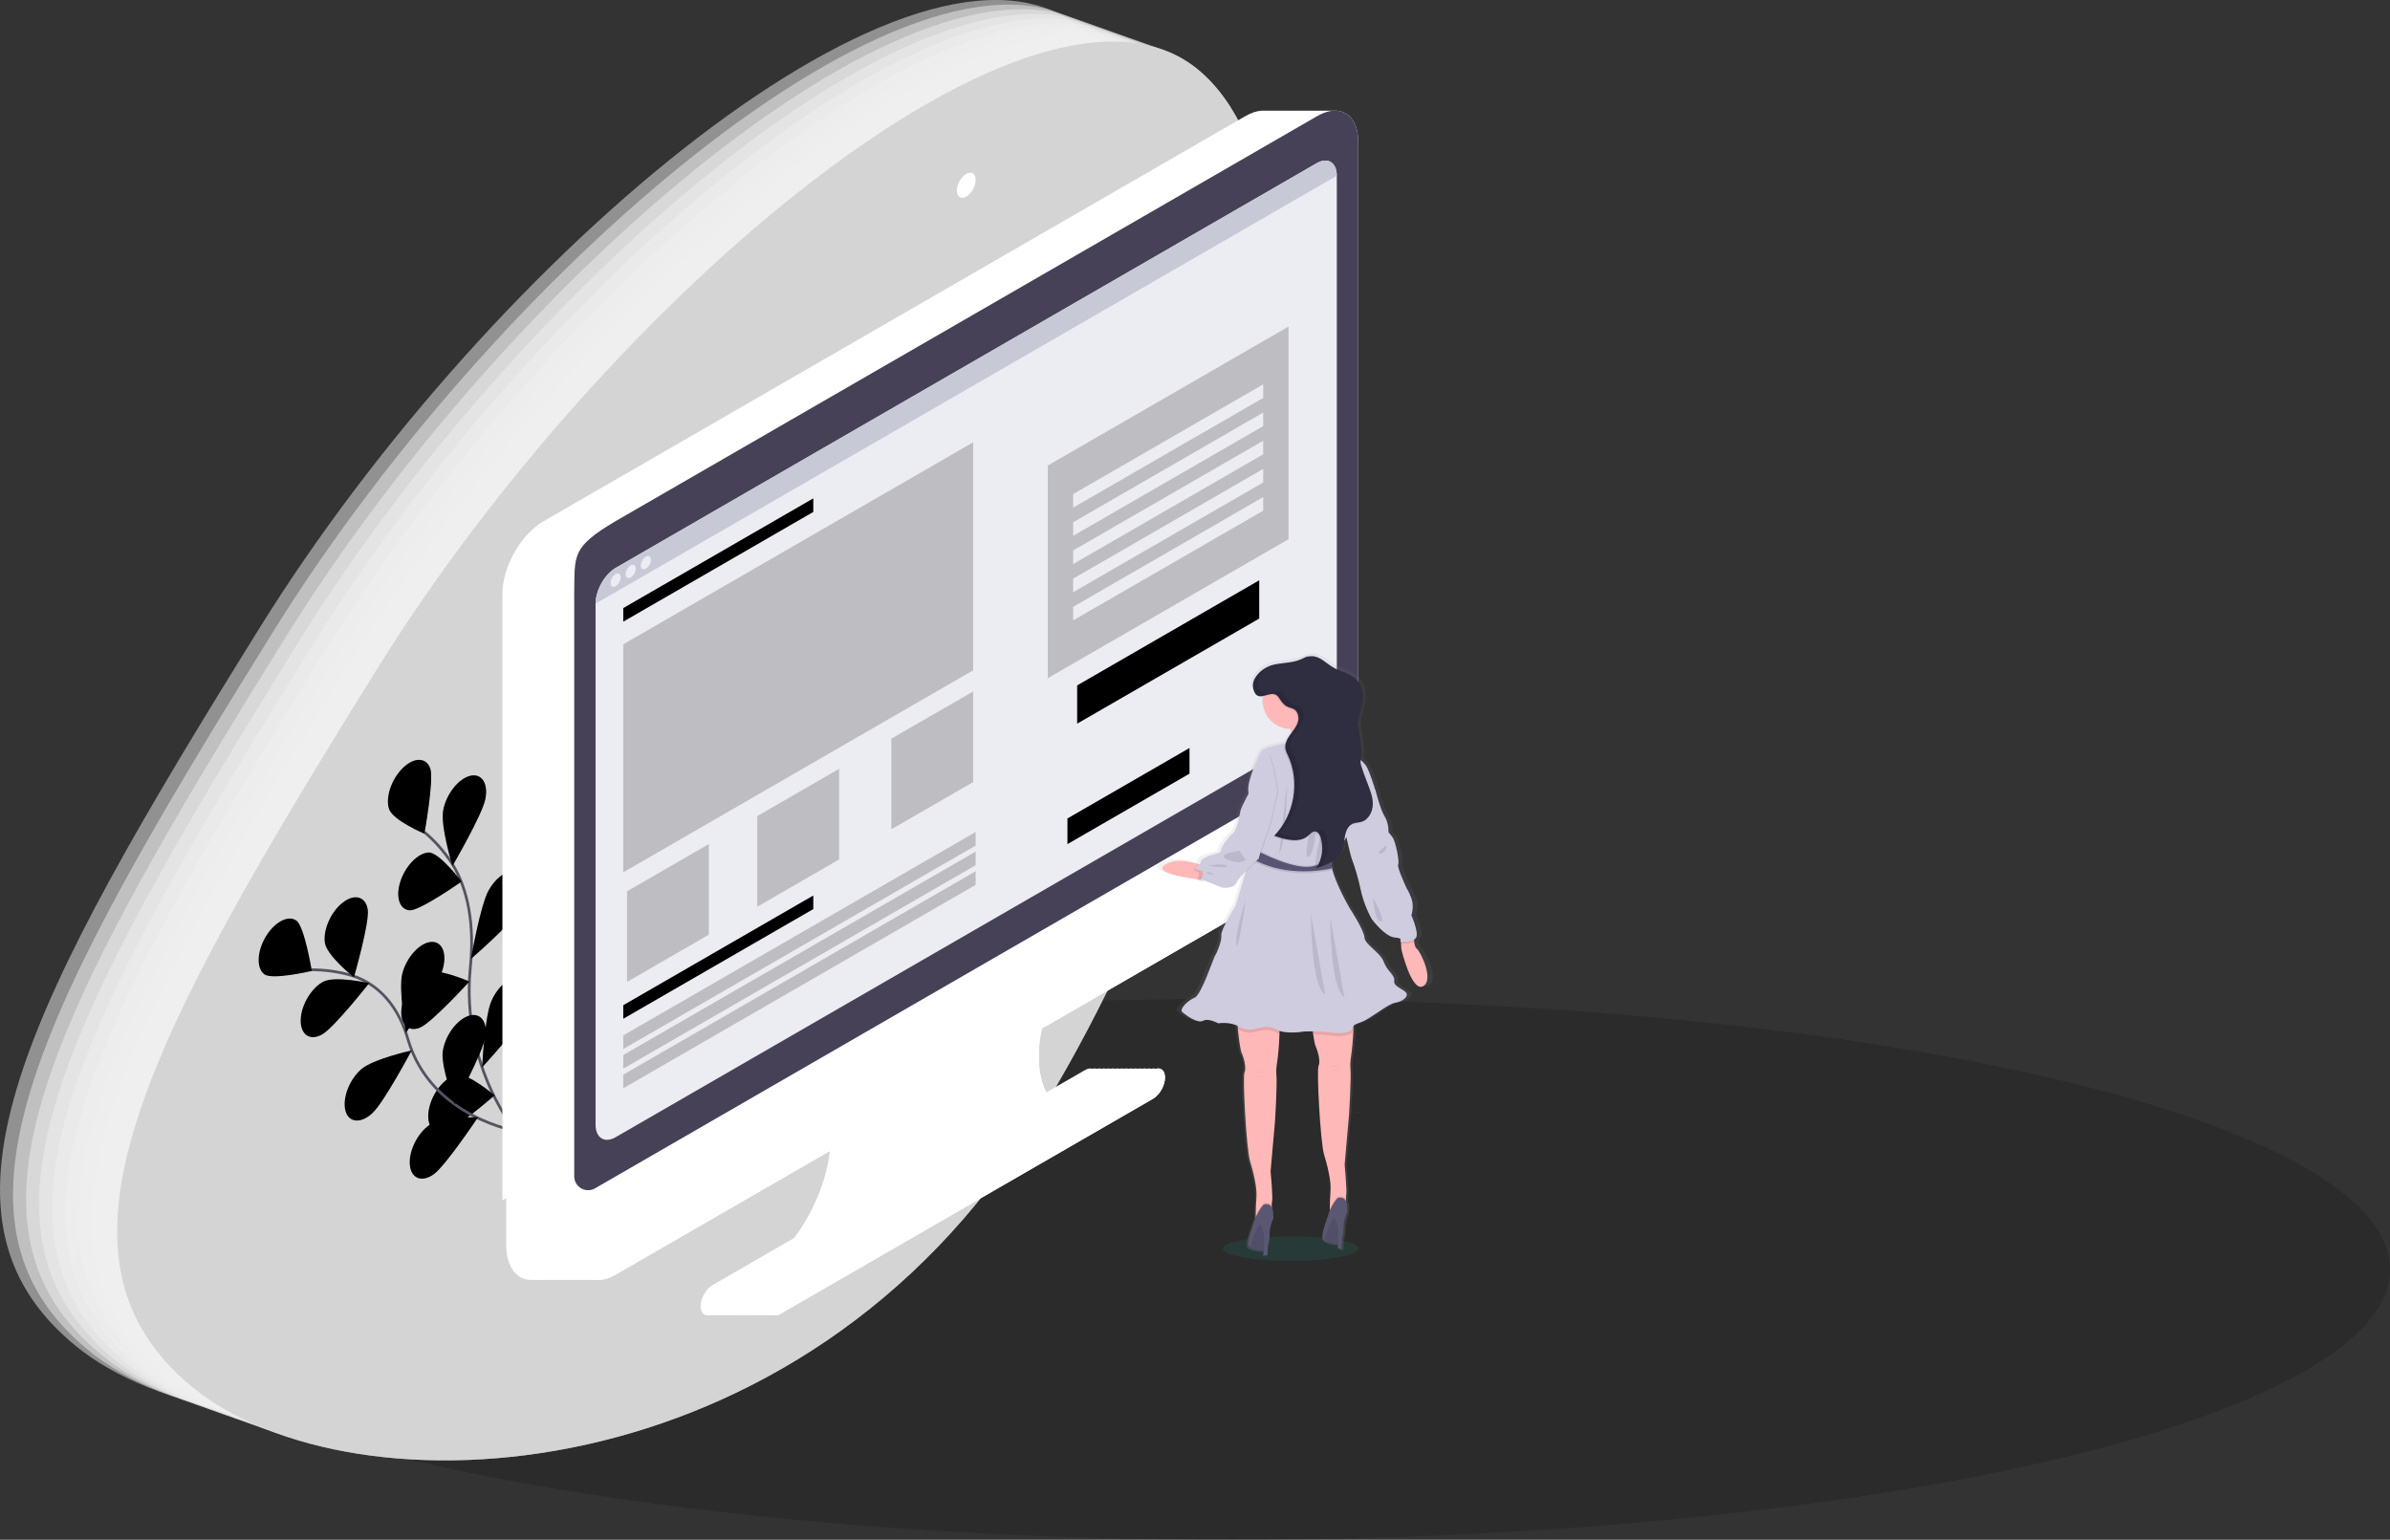 <?xml version="1.0" encoding="utf-8"?>
<!-- Generator: Adobe Illustrator 23.0.1, SVG Export Plug-In . SVG Version: 6.00 Build 0)  -->
<svg version="1.1" id="Layer_1" xmlns="http://www.w3.org/2000/svg" xmlns:xlink="http://www.w3.org/1999/xlink" x="0px" y="0px"
	 viewBox="0 0 632.45 407.48" style="enable-background:new 0 0 632.45 407.48;" xml:space="preserve">
<rect x="0" y="0" width="632.45" height="407.48" fill="#333333" stroke="none"/>
<style type="text/css">
	.st0{opacity:0.15;}
	.st1{opacity:0.5;fill:#F1F1F1;}
	.st2{fill:#D4D4D4;}
	.st3{fill:none;stroke:#535461;stroke-width:0.73;stroke-miterlimit:10;}
	.st4{opacity:0.25;enable-background:new    ;}
	.st5{fill:#FFFFFF;}
	.st6{opacity:0.1;fill:#FFFFFF;enable-background:new    ;}
	.st7{fill:#474157;}
	.st8{fill:#ECECF3;}
	.st9{fill:#C7C9D6;}
	.st10{opacity:0.2;enable-background:new    ;}
	.st11{opacity:0.1;fill:#00BEA5;enable-background:new    ;}
	.st12{fill:url(#SVGID_1_);}
	.st13{fill:#FFB8B8;}
	.st14{opacity:0.1;enable-background:new    ;}
	.st15{fill:#CFCCE0;}
	.st16{fill:#605D81;}
	.st17{fill:#5A5773;}
	.st18{fill:#2F2E41;}
	.st19{opacity:0.1;}
</style>
<ellipse class="st0" cx="326.01" cy="335.9" rx="306.44" ry="71.58"/>
<g>
	<path class="st1" d="M68.77,166.06C130.59,66.68,243.61-27.37,285.96,7.36s18.66,179.24-43.16,278.62S62.25,390.82,19.91,356.08
		S6.95,265.45,68.77,166.06z"/>
	<path class="st1" d="M72.21,167.28C134.03,67.9,247.06-26.15,289.4,8.59s18.66,179.24-43.16,278.62S65.7,392.04,23.35,357.3
		S10.39,266.67,72.21,167.28z"/>
	<path class="st1" d="M75.66,168.51C137.48,69.12,250.5-24.93,292.85,9.81s18.66,179.24-43.16,278.62S69.14,393.26,26.8,358.52
		S13.84,267.89,75.66,168.51z"/>
	<path class="st1" d="M79.1,169.73c61.82-99.39,174.85-193.44,217.19-158.7s18.66,179.24-43.16,278.62S72.59,394.48,30.24,359.74
		S17.28,269.11,79.1,169.73z"/>
	<path class="st1" d="M82.55,170.95c61.82-99.39,174.85-193.44,217.19-158.7s18.66,179.24-43.16,278.62S76.03,395.7,33.68,360.97
		S20.73,270.34,82.55,170.95z"/>
	<path class="st1" d="M85.99,172.17c61.82-99.39,174.85-193.44,217.19-158.7s18.66,179.24-43.16,278.62S79.47,396.93,37.13,362.19
		S24.17,271.56,85.99,172.17z"/>
	<path class="st1" d="M89.44,173.4C151.26,74.01,264.28-20.04,306.63,14.7s18.66,179.24-43.16,278.62S82.92,398.15,40.57,363.41
		S27.61,272.78,89.44,173.4z"/>
	<path class="st1" d="M92.88,174.62C154.7,75.23,267.73-18.82,310.07,15.92s18.66,179.24-43.16,278.62S86.36,399.37,44.02,364.63
		S31.06,274,92.88,174.62z"/>
	<path class="st1" d="M96.32,175.84C158.15,76.46,271.17-17.6,313.52,17.14s18.66,179.24-43.16,278.62S89.81,400.59,47.46,365.86
		S34.5,275.23,96.32,175.84z"/>
	<path class="st1" d="M99.77,177.06c61.82-99.39,174.85-193.44,217.19-158.7s18.66,179.24-43.16,278.62S93.25,401.82,50.91,367.08
		S37.95,276.45,99.77,177.06z"/>
</g>
<path class="st2" d="M99.77,177.06c61.82-99.39,174.85-193.44,217.19-158.7s18.66,179.24-43.16,278.62S93.25,401.82,50.91,367.08
	S37.95,276.45,99.77,177.06z"/>
<path class="st3" d="M137.24,300.47c0,0-15.39-17.76-12.78-44.42c1.15-11.21-0.58-20.91-4.93-27.66c-2.09-3.17-4.52-5.91-7.24-8.18"
	/>
<path d="M113.87,203.43c1,3.04-1.57,17.19-1.57,17.19s-8.36-3.5-9.35-6.54c-1-3.04,0.64-7.89,3.65-10.83
	C109.62,200.3,112.87,200.39,113.87,203.43L113.87,203.43z"/>
<path d="M128.42,211.49c-0.8,4.15-8.69,17.66-8.69,17.66s-3.24-10.56-2.44-14.72c0.76-4.14,3.87-8.2,6.96-9.07
	c3.08-0.87,4.97,1.77,4.22,5.91C128.45,211.34,128.43,211.42,128.42,211.49L128.42,211.49z"/>
<path d="M137.47,240.67c-2.24,4-12.82,13.05-12.82,13.05s2.43-14.11,4.66-18.09c2.24-3.99,5.88-6.1,8.13-4.71
	c2.25,1.39,2.25,5.76,0.01,9.75L137.47,240.67z"/>
<path d="M139.44,267.44c-1.83,4.17-11.84,15-11.84,15s0.61-13.36,2.44-17.53c1.83-4.17,5.42-6.99,8.02-6.29
	C140.65,259.32,141.27,263.27,139.44,267.44z"/>
<path d="M108.47,240.91c2.86,0.01,13.65-7.61,13.65-7.61s-5.78-7.69-8.66-7.7c-2.91,0.14-6.3,3.68-7.58,7.91
	C104.66,237.53,105.79,240.76,108.47,240.91z"/>
<path d="M111.1,271.97c3.14-1.26,13.1-12.21,13.1-12.21s-8.27-3.68-11.41-2.43c-3.14,1.25-6.07,5.55-6.54,9.59
	C105.79,270.96,107.96,273.22,111.1,271.97L111.1,271.97z"/>
<path d="M117.29,299.64c3.02-0.55,13.57-9.75,13.57-9.75s-6.96-5.97-9.99-5.42c-3.02,0.55-6.27,4.4-7.26,8.6
	c-0.99,4.19,0.65,7.15,3.67,6.59L117.29,299.64z"/>
<path class="st4" d="M113.87,203.43c1,3.04-1.57,17.19-1.57,17.19s-8.36-3.5-9.35-6.54c-1-3.04,0.64-7.89,3.65-10.83
	C109.62,200.3,112.87,200.39,113.87,203.43L113.87,203.43z"/>
<path class="st4" d="M128.42,211.49c-0.8,4.15-8.69,17.66-8.69,17.66s-3.24-10.56-2.44-14.72c0.76-4.14,3.87-8.2,6.96-9.07
	c3.08-0.87,4.97,1.77,4.22,5.91C128.45,211.34,128.43,211.42,128.42,211.49L128.42,211.49z"/>
<path class="st4" d="M137.47,240.67c-2.24,4-12.82,13.05-12.82,13.05s2.43-14.11,4.66-18.09c2.24-3.99,5.88-6.1,8.13-4.71
	c2.25,1.39,2.25,5.76,0.01,9.75L137.47,240.67z"/>
<path class="st4" d="M139.44,267.44c-1.83,4.17-11.84,15-11.84,15s0.61-13.36,2.44-17.53c1.83-4.17,5.42-6.99,8.02-6.29
	C140.65,259.32,141.27,263.27,139.44,267.44z"/>
<path class="st4" d="M108.47,240.91c2.86,0.01,13.65-7.61,13.65-7.61s-5.78-7.69-8.66-7.7c-2.91,0.14-6.3,3.68-7.58,7.91
	C104.66,237.53,105.79,240.76,108.47,240.91z"/>
<path class="st4" d="M111.1,271.97c3.14-1.26,13.1-12.21,13.1-12.21s-8.27-3.68-11.41-2.43c-3.14,1.25-6.07,5.55-6.54,9.59
	C105.79,270.96,107.96,273.22,111.1,271.97L111.1,271.97z"/>
<path class="st4" d="M117.29,299.64c3.02-0.55,13.57-9.75,13.57-9.75s-6.96-5.97-9.99-5.42c-3.02,0.55-6.27,4.4-7.26,8.6
	c-0.99,4.19,0.65,7.15,3.67,6.59L117.29,299.64z"/>
<path class="st3" d="M137.16,299.44c0,0-23.07-3.56-29.18-24.31c-2.51-8.75-7.7-14.69-14.81-16.94c-3.39-1.03-7-1.54-10.79-1.55"/>
<path d="M78.46,243.65c2.13,1.59,4.06,13.3,4.06,13.3s-10.45,2.48-12.58,0.89c-2.13-1.59-1.96-6.06,0.39-9.98
	C72.69,243.95,76.32,242.06,78.46,243.65z"/>
<path d="M97.32,240.73c0.51,3.47-3.66,17.9-3.66,17.9s-7.17-5.65-7.69-9.12c-0.51-3.47,1.61-8.24,4.75-10.67
	S96.81,237.27,97.32,240.73L97.32,240.73z"/>
<path d="M117.22,256.29c-1.14,4.22-9.81,17.07-9.81,17.07s-2.06-11.6-0.93-15.82c1.14-4.22,4.47-7.91,7.43-8.26
	C116.88,248.94,118.36,252.08,117.22,256.29z"/>
<path d="M128.45,274.36c-0.62,4.1-8.07,17.89-8.07,17.89s-3.84-9.98-3.21-14.07c0.62-4.1,3.65-8.27,6.77-9.33
	C127.05,267.79,129.07,270.26,128.45,274.36z"/>
<path d="M85.11,273.85c3.18-1.7,12.58-13.66,12.58-13.66s-9.01-2.07-12.18-0.38c-3.17,1.7-5.84,6.22-5.94,10.09s2.38,5.63,5.55,3.93
	V273.85z"/>
<path d="M98.53,294.6c3.06-2.78,10.41-16.62,10.41-16.62s-10.41,2.29-13.46,5.08c-3.07,2.75-4.9,7.58-4.09,10.8
	c0.81,3.22,3.96,3.6,7.03,0.85C98.46,294.67,98.5,294.64,98.53,294.6L98.53,294.6z"/>
<path d="M114.74,310.8c3.16-2.23,11.76-15.14,11.76-15.14s-9.74-0.14-12.9,2.07c-3.16,2.2-5.47,6.92-5.15,10.53
	C108.76,311.87,111.58,313.01,114.74,310.8L114.74,310.8z"/>
<g>
	<g>
		<g>
			<path class="st5" d="M269.41,295.24v2.56l-63.15,36.46v-2.09c10.75-10.99,16.23-28.48,12.25-39.08
				c-1.92-5.1-5.81-7.88-10.82-7.74l61.3-35.39c-10.43,11.76-15,29.2-10.21,38.95C260.92,293.26,264.7,295.52,269.41,295.24z"/>
			<path class="st5" d="M133.94,314.88v14.39c0,7.94,4.85,11.59,10.82,8.14l185.82-107.28c5.98-3.45,10.82-12.69,10.82-20.63v-14.39
				L133.94,314.88z"/>
			<path class="st5" d="M188.56,340.09l98.57-56.91c1.75-1.01,3.16-0.13,3.16,1.97l0,0c0,2.1-1.42,4.61-3.16,5.62l-98.57,56.91
				c-1.75,1.01-3.16,0.13-3.16-1.97l0,0C185.4,343.62,186.81,341.1,188.56,340.09z"/>
		</g>
		<path class="st5" d="M340.41,37.45c0-7.17-4.85-10.19-10.82-6.74l0,0L143.77,137.99c-5.98,3.45-10.82,12.06-10.82,19.24l0,0
			v160.44l207.47-119.78V37.45z"/>
	</g>
	<g>
		<g>
			<path class="st5" d="M270.61,295.24v2.56l-63.15,36.46v-2.09c10.75-10.99,16.23-28.48,12.25-39.08
				c-1.92-5.1-5.81-7.88-10.82-7.74l61.3-35.39c-10.43,11.76-15,29.2-10.21,38.95C262.12,293.26,265.9,295.52,270.61,295.24z"/>
			<path class="st5" d="M135.14,314.88v14.39c0,7.94,4.85,11.59,10.82,8.14l185.82-107.28c5.98-3.45,10.82-12.69,10.82-20.63v-14.39
				L135.14,314.88z"/>
			<path class="st5" d="M189.76,340.09l98.57-56.91c1.75-1.01,3.16-0.13,3.16,1.97l0,0c0,2.1-1.42,4.61-3.16,5.62l-98.57,56.91
				c-1.75,1.01-3.16,0.13-3.16-1.97l0,0C186.6,343.62,188.01,341.1,189.76,340.09z"/>
		</g>
		<path class="st5" d="M341.68,37.45c0-7.17-4.85-10.19-10.82-6.74l0,0L145.03,137.99c-5.98,3.45-10.82,12.06-10.82,19.24l0,0
			v160.44l207.47-119.78V37.45z"/>
	</g>
	<g>
		<g>
			<path class="st5" d="M271.81,295.24v2.56l-63.15,36.46v-2.09c10.75-10.99,16.23-28.48,12.25-39.08
				c-1.92-5.1-5.81-7.88-10.82-7.74l61.3-35.39c-10.43,11.76-15,29.2-10.21,38.95C263.32,293.26,267.1,295.52,271.81,295.24z"/>
			<path class="st5" d="M136.34,314.88v14.39c0,7.94,4.85,11.59,10.82,8.14l185.82-107.28c5.98-3.45,10.82-12.69,10.82-20.63v-14.39
				L136.34,314.88z"/>
			<path class="st5" d="M190.96,340.09l98.57-56.91c1.75-1.01,3.16-0.13,3.16,1.97l0,0c0,2.1-1.42,4.61-3.16,5.62l-98.57,56.91
				c-1.75,1.01-3.16,0.13-3.16-1.97l0,0C187.8,343.62,189.21,341.1,190.96,340.09z"/>
		</g>
		<path class="st5" d="M342.94,37.45c0-7.17-4.85-10.19-10.82-6.74l0,0L146.3,137.99c-5.98,3.45-10.82,12.06-10.82,19.24l0,0v160.44
			l207.47-119.78V37.45z"/>
	</g>
	<g>
		<g>
			<path class="st5" d="M273.01,295.24v2.56l-63.15,36.46v-2.09c10.75-10.99,16.23-28.48,12.25-39.08
				c-1.92-5.1-5.81-7.88-10.82-7.74l61.3-35.39c-10.43,11.76-15,29.2-10.21,38.95C264.52,293.26,268.3,295.52,273.01,295.24z"/>
			<path class="st5" d="M137.54,314.88v14.39c0,7.94,4.85,11.59,10.82,8.14l185.82-107.28c5.98-3.45,10.82-12.69,10.82-20.63v-14.39
				L137.54,314.88z"/>
			<path class="st5" d="M192.16,340.09l98.57-56.91c1.75-1.01,3.16-0.13,3.16,1.97l0,0c0,2.1-1.42,4.61-3.16,5.62l-98.57,56.91
				c-1.75,1.01-3.16,0.13-3.16-1.97l0,0C189,343.62,190.41,341.1,192.16,340.09z"/>
		</g>
		<path class="st5" d="M344.21,37.45c0-7.17-4.85-10.19-10.82-6.74l0,0L147.57,137.99c-5.98,3.45-10.82,12.06-10.82,19.24l0,0
			v160.44l207.47-119.78V37.45z"/>
	</g>
	<g>
		<g>
			<path class="st5" d="M274.21,295.24v2.56l-63.15,36.46v-2.09c10.75-10.99,16.23-28.48,12.25-39.08
				c-1.92-5.1-5.81-7.88-10.82-7.74l61.3-35.39c-10.43,11.76-15,29.2-10.21,38.95C265.72,293.26,269.5,295.52,274.21,295.24z"/>
			<path class="st5" d="M138.74,314.88v14.39c0,7.94,4.85,11.59,10.82,8.14l185.82-107.28c5.98-3.45,10.82-12.69,10.82-20.63v-14.39
				L138.74,314.88z"/>
			<path class="st5" d="M193.36,340.09l98.57-56.91c1.75-1.01,3.16-0.13,3.16,1.97l0,0c0,2.1-1.42,4.61-3.16,5.62l-98.57,56.91
				c-1.75,1.01-3.16,0.13-3.16-1.97l0,0C190.2,343.62,191.61,341.1,193.36,340.09z"/>
		</g>
		<path class="st5" d="M345.48,37.45c0-7.17-4.85-10.19-10.82-6.74l0,0L148.83,137.99c-5.98,3.45-10.82,12.06-10.82,19.24l0,0
			v160.44l207.47-119.78V37.45z"/>
	</g>
	<g>
		<g>
			<path class="st5" d="M275.41,295.24v2.56l-63.15,36.46v-2.09c10.75-10.99,16.23-28.48,12.25-39.08
				c-1.92-5.1-5.81-7.88-10.82-7.74l61.3-35.39c-10.43,11.76-15,29.2-10.21,38.95C266.92,293.26,270.7,295.52,275.41,295.24z"/>
			<path class="st5" d="M139.94,314.88v14.39c0,7.94,4.85,11.59,10.82,8.14l185.82-107.28c5.98-3.45,10.82-12.69,10.82-20.63v-14.39
				L139.94,314.88z"/>
			<path class="st5" d="M194.56,340.09l98.57-56.91c1.75-1.01,3.16-0.13,3.16,1.97l0,0c0,2.1-1.42,4.61-3.16,5.62l-98.57,56.91
				c-1.75,1.01-3.16,0.13-3.16-1.97l0,0C191.4,343.62,192.81,341.1,194.56,340.09z"/>
		</g>
		<path class="st5" d="M346.74,37.45c0-7.17-4.85-10.19-10.82-6.74l0,0L150.1,137.99c-5.98,3.45-10.82,12.06-10.82,19.24l0,0v160.44
			l207.47-119.78V37.45z"/>
	</g>
	<g>
		<g>
			<path class="st5" d="M276.61,295.24v2.56l-63.15,36.46v-2.09c10.75-10.99,16.23-28.48,12.25-39.08
				c-1.92-5.1-5.81-7.88-10.82-7.74l61.3-35.39c-10.43,11.76-15,29.2-10.21,38.95C268.12,293.26,271.9,295.52,276.61,295.24z"/>
			<path class="st5" d="M141.14,314.88v14.39c0,7.94,4.85,11.59,10.82,8.14l185.82-107.28c5.98-3.45,10.82-12.69,10.82-20.63v-14.39
				L141.14,314.88z"/>
			<path class="st5" d="M195.76,340.09l98.57-56.91c1.75-1.01,3.16-0.13,3.16,1.97l0,0c0,2.1-1.42,4.61-3.16,5.62l-98.57,56.91
				c-1.75,1.01-3.16,0.13-3.16-1.97l0,0C192.6,343.62,194.01,341.1,195.76,340.09z"/>
		</g>
		<path class="st5" d="M348.01,37.45c0-7.17-4.85-10.19-10.82-6.74l0,0L151.37,137.99c-5.98,3.45-10.82,12.06-10.82,19.24l0,0
			v160.44l207.47-119.78V37.45z"/>
	</g>
	<g>
		<g>
			<path class="st5" d="M277.81,295.24v2.56l-63.15,36.46v-2.09c10.75-10.99,16.23-28.48,12.25-39.08
				c-1.92-5.1-5.81-7.88-10.82-7.74l61.3-35.39c-10.43,11.76-15,29.2-10.21,38.95C269.32,293.26,273.1,295.52,277.81,295.24z"/>
			<path class="st5" d="M142.34,314.88v14.39c0,7.94,4.85,11.59,10.82,8.14l185.82-107.28c5.98-3.45,10.82-12.69,10.82-20.63v-14.39
				L142.34,314.88z"/>
			<path class="st5" d="M196.96,340.09l98.57-56.91c1.75-1.01,3.16-0.13,3.16,1.97l0,0c0,2.1-1.42,4.61-3.16,5.62l-98.57,56.91
				c-1.75,1.01-3.16,0.13-3.16-1.97l0,0C193.8,343.62,195.21,341.1,196.96,340.09z"/>
		</g>
		<path class="st5" d="M349.28,37.45c0-7.17-4.85-10.19-10.82-6.74l0,0L152.63,137.99c-5.98,3.45-10.82,12.06-10.82,19.24l0,0
			v160.44l207.47-119.78V37.45z"/>
	</g>
	<g>
		<g>
			<path class="st5" d="M279.01,295.24v2.56l-63.15,36.46v-2.09c10.75-10.99,16.23-28.48,12.25-39.08
				c-1.92-5.1-5.81-7.88-10.82-7.74l61.3-35.39c-10.43,11.76-15,29.2-10.21,38.95C270.52,293.26,274.3,295.52,279.01,295.24z"/>
			<path class="st5" d="M143.54,314.88v14.39c0,7.94,4.85,11.59,10.82,8.14l185.82-107.28c5.98-3.45,10.82-12.69,10.82-20.63v-14.39
				L143.54,314.88z"/>
			<path class="st5" d="M198.16,340.09l98.57-56.91c1.75-1.01,3.16-0.13,3.16,1.97l0,0c0,2.1-1.42,4.61-3.16,5.62l-98.57,56.91
				c-1.75,1.01-3.16,0.13-3.16-1.97l0,0C195,343.62,196.41,341.1,198.16,340.09z"/>
		</g>
		<path class="st5" d="M350.54,37.45c0-7.17-4.85-10.19-10.82-6.74l0,0L153.9,137.99c-5.98,3.45-10.82,12.06-10.82,19.24l0,0v160.44
			l207.47-119.78V37.45z"/>
	</g>
	<g>
		<g>
			<path class="st5" d="M280.21,295.24v2.56l-63.15,36.46v-2.09c10.75-10.99,16.23-28.48,12.25-39.08
				c-1.92-5.1-5.81-7.88-10.82-7.74l61.3-35.39c-10.43,11.76-15,29.2-10.21,38.95C271.72,293.26,275.5,295.52,280.21,295.24z"/>
			<path class="st5" d="M144.74,314.88v14.39c0,7.94,4.85,11.59,10.82,8.14l185.82-107.28c5.98-3.45,10.82-12.69,10.82-20.63v-14.39
				L144.74,314.88z"/>
			<path class="st5" d="M199.36,340.09l98.57-56.91c1.75-1.01,3.16-0.13,3.16,1.97l0,0c0,2.1-1.42,4.61-3.16,5.62l-98.57,56.91
				c-1.75,1.01-3.16,0.13-3.16-1.97l0,0C196.2,343.62,197.61,341.1,199.36,340.09z"/>
		</g>
		<path class="st5" d="M351.81,37.45c0-7.17-4.85-10.19-10.82-6.74l0,0L155.17,137.99c-5.98,3.45-10.82,12.06-10.82,19.24l0,0
			v160.44l207.47-119.78V37.45z"/>
	</g>
	<g>
		<g>
			<path class="st5" d="M281.41,295.24v2.56l-63.15,36.46v-2.09c10.75-10.99,16.23-28.48,12.25-39.08
				c-1.92-5.1-5.81-7.88-10.82-7.74l61.3-35.39c-10.43,11.76-15,29.2-10.21,38.95C272.92,293.26,276.7,295.52,281.41,295.24z"/>
			<path class="st5" d="M145.94,314.88v14.39c0,7.94,4.85,11.59,10.82,8.14l185.82-107.28c5.98-3.45,10.82-12.69,10.82-20.63v-14.39
				L145.94,314.88z"/>
			<path class="st5" d="M200.56,340.09l98.57-56.91c1.75-1.01,3.16-0.13,3.16,1.97l0,0c0,2.1-1.42,4.61-3.16,5.62l-98.57,56.91
				c-1.75,1.01-3.16,0.13-3.16-1.97l0,0C197.4,343.62,198.81,341.1,200.56,340.09z"/>
		</g>
		<path class="st5" d="M353.08,37.45c0-7.17-4.85-10.19-10.82-6.74l0,0L156.43,137.99c-5.98,3.45-10.82,12.06-10.82,19.24l0,0
			v160.44l207.47-119.78V37.45z"/>
	</g>
	<g>
		<g>
			<path class="st5" d="M282.61,295.24v2.56l-63.15,36.46v-2.09c10.75-10.99,16.23-28.48,12.25-39.08
				c-1.92-5.1-5.81-7.88-10.82-7.74l61.3-35.39c-10.43,11.76-15,29.2-10.21,38.95C274.12,293.26,277.9,295.52,282.61,295.24z"/>
			<path class="st5" d="M147.14,314.88v14.39c0,7.94,4.85,11.59,10.82,8.14l185.82-107.28c5.98-3.45,10.82-12.69,10.82-20.63v-14.39
				L147.14,314.88z"/>
			<path class="st5" d="M201.76,340.09l98.57-56.91c1.75-1.01,3.16-0.13,3.16,1.97l0,0c0,2.1-1.42,4.61-3.16,5.62l-98.57,56.91
				c-1.75,1.01-3.16,0.13-3.16-1.97l0,0C198.6,343.62,200.01,341.1,201.76,340.09z"/>
		</g>
		<path class="st5" d="M354.34,37.45c0-7.17-4.85-10.19-10.82-6.74l0,0L157.7,137.99c-5.98,3.45-10.82,12.06-10.82,19.24l0,0v160.44
			l207.47-119.78V37.45z"/>
	</g>
	<g>
		<g>
			<path class="st5" d="M283.81,295.24v2.56l-63.15,36.46v-2.09c10.75-10.99,16.23-28.48,12.25-39.08
				c-1.92-5.1-5.81-7.88-10.82-7.74l61.3-35.39c-10.43,11.76-15,29.2-10.21,38.95C275.32,293.26,279.1,295.52,283.81,295.24z"/>
			<path class="st5" d="M148.34,314.88v14.39c0,7.94,4.85,11.59,10.82,8.14l185.82-107.28c5.98-3.45,10.82-12.69,10.82-20.63v-14.39
				L148.34,314.88z"/>
			<path class="st5" d="M202.96,340.09l98.57-56.91c1.75-1.01,3.16-0.13,3.16,1.97l0,0c0,2.1-1.42,4.61-3.16,5.62l-98.57,56.91
				c-1.75,1.01-3.16,0.13-3.16-1.97l0,0C199.8,343.62,201.21,341.1,202.96,340.09z"/>
		</g>
		<path class="st5" d="M355.61,37.45c0-7.17-4.85-10.19-10.82-6.74l0,0L158.97,137.99c-5.98,3.45-10.82,12.06-10.82,19.24l0,0
			v160.44l207.47-119.78V37.45z"/>
	</g>
	<g>
		<g>
			<path class="st5" d="M285.01,295.24v2.56l-63.15,36.46v-2.09c10.75-10.99,16.23-28.48,12.25-39.08
				c-1.92-5.1-5.81-7.88-10.82-7.74l61.3-35.39c-10.43,11.76-15,29.2-10.21,38.95C276.52,293.26,280.3,295.52,285.01,295.24z"/>
			<path class="st5" d="M149.54,314.88v14.39c0,7.94,4.85,11.59,10.82,8.14l185.82-107.28c5.98-3.45,10.82-12.69,10.82-20.63v-14.39
				L149.54,314.88z"/>
			<path class="st5" d="M204.16,340.09l98.57-56.91c1.75-1.01,3.16-0.13,3.16,1.97l0,0c0,2.1-1.42,4.61-3.16,5.62l-98.57,56.91
				c-1.75,1.01-3.16,0.13-3.16-1.97l0,0C201,343.62,202.41,341.1,204.16,340.09z"/>
		</g>
		<path class="st5" d="M356.88,37.45c0-7.17-4.85-10.19-10.82-6.74l0,0L160.23,137.99c-5.98,3.45-10.82,12.06-10.82,19.24l0,0
			v160.44l207.47-119.78V37.45z"/>
	</g>
	<g>
		<g>
			<path class="st5" d="M286.21,295.24v2.56l-63.15,36.46v-2.09c10.75-10.99,16.23-28.48,12.25-39.08
				c-1.92-5.1-5.81-7.88-10.82-7.74l61.3-35.39c-10.43,11.76-15,29.2-10.21,38.95C277.72,293.26,281.5,295.52,286.21,295.24z"/>
			<path class="st5" d="M150.74,314.88v14.39c0,7.94,4.85,11.59,10.82,8.14l185.82-107.28c5.98-3.45,10.82-12.69,10.82-20.63v-14.39
				L150.74,314.88z"/>
			<path class="st5" d="M205.36,340.09l98.57-56.91c1.75-1.01,3.16-0.13,3.16,1.97l0,0c0,2.1-1.42,4.61-3.16,5.62l-98.57,56.91
				c-1.75,1.01-3.16,0.13-3.16-1.97l0,0C202.2,343.62,203.61,341.1,205.36,340.09z"/>
		</g>
		<path class="st5" d="M358.14,37.45c0-7.17-4.85-10.19-10.82-6.74l0,0L161.5,137.99c-5.98,3.45-10.82,12.06-10.82,19.24l0,0v160.44
			l207.47-119.78V37.45z"/>
	</g>
	<g>
		<g>
			<path class="st5" d="M287.41,295.24v2.56l-63.15,36.46v-2.09c10.75-10.99,16.23-28.48,12.25-39.08
				c-1.92-5.1-5.81-7.88-10.82-7.74l61.3-35.39c-10.43,11.76-15,29.2-10.21,38.95C278.92,293.26,282.7,295.52,287.41,295.24z"/>
			<path class="st5" d="M151.94,314.88v14.39c0,7.94,4.85,11.59,10.82,8.14l185.82-107.28c5.98-3.45,10.82-12.69,10.82-20.63v-14.39
				L151.94,314.88z"/>
			<path class="st5" d="M206.56,340.09l98.57-56.91c1.75-1.01,3.16-0.13,3.16,1.97l0,0c0,2.1-1.42,4.61-3.16,5.62l-98.57,56.91
				c-1.75,1.01-3.16,0.13-3.16-1.97l0,0C203.4,343.62,204.81,341.1,206.56,340.09z"/>
		</g>
		<path class="st5" d="M359.41,37.45c0-7.17-4.85-10.19-10.82-6.74l0,0L162.77,137.99c-5.98,3.45-10.82,12.06-10.82,19.24l0,0
			v160.44l207.47-119.78V37.45z"/>
	</g>
</g>
<path class="st5" d="M287.41,295.24v2.56l-63.15,36.46v-2.09c10.75-10.99,16.23-28.48,12.25-39.08c-1.92-5.1-5.81-7.88-10.82-7.74
	l61.3-35.39c-10.43,11.76-15,29.2-10.21,38.95C278.92,293.26,282.7,295.52,287.41,295.24z"/>
<path class="st6" d="M286.99,249.96c-5.71,6.44-9.93,14.94-11.48,23.14l-38.35,22.14c-1.55-6.41-5.77-10.04-11.48-9.89
	L286.99,249.96z"/>
<path class="st5" d="M151.94,314.88v14.39c0,7.94,4.85,11.59,10.82,8.14l185.82-107.28c5.98-3.45,10.82-12.69,10.82-20.63v-14.39
	L151.94,314.88z"/>
<path class="st6" d="M287.41,295.24v2.56l-63.15,36.46v-2.09c1.73-1.77,3.37-3.76,4.87-5.92l54.41-31.42
	C284.75,295.18,286.05,295.32,287.41,295.24z"/>
<path class="st5" d="M206.56,340.09l98.57-56.91c1.75-1.01,3.16-0.13,3.16,1.97l0,0c0,2.1-1.42,4.61-3.16,5.62l-98.57,56.91
	c-1.75,1.01-3.16,0.13-3.16-1.97l0,0C203.4,343.62,204.81,341.1,206.56,340.09z"/>
<path class="st7" d="M359.41,37.45c0-7.17-4.85-10.19-10.82-6.74l0,0L162.77,137.99c-11.65,6.93-10.65,8.93-10.82,19.24l0,0V311.3
	c0,2.83,3.06,4.6,5.52,3.18l201.95-116.6V37.45z"/>
<path class="st8" d="M162.93,150.28L348.42,43.19c2.94-1.7,5.33-0.21,5.33,3.32v137.87c0,3.53-2.39,7.77-5.33,9.47L162.93,300.94
	c-2.94,1.7-5.33,0.21-5.33-3.32V159.75C157.61,156.22,159.99,151.98,162.93,150.28z"/>
<ellipse transform="matrix(0.471 -0.882 0.882 0.471 92.068 251.464)" class="st5" cx="255.68" cy="48.98" rx="3.6" ry="2.08"/>
<path class="st9" d="M353.75,46.51L157.61,159.75c0-3.53,2.39-7.77,5.33-9.47L348.42,43.19C351.36,41.49,353.75,42.98,353.75,46.51z
	"/>
<ellipse transform="matrix(0.471 -0.882 0.882 0.471 -49.192 224.939)" class="st8" cx="162.93" cy="153.48" rx="1.92" ry="1.11"/>
<ellipse transform="matrix(0.471 -0.882 0.882 0.471 -45.043 227.244)" class="st8" cx="166.93" cy="151.17" rx="1.92" ry="1.11"/>
<ellipse transform="matrix(0.471 -0.882 0.882 0.471 -40.893 229.548)" class="st8" cx="170.93" cy="148.87" rx="1.92" ry="1.11"/>
<polygon points="164.93,160.92 215.22,131.89 215.22,135.48 164.93,164.52 "/>
<polygon points="164.93,266.02 215.22,236.99 215.22,240.58 164.93,269.61 "/>
<polygon class="st10" points="164.93,274.01 258.18,220.18 258.18,223.77 164.93,277.61 "/>
<polygon class="st10" points="164.93,279.21 258.18,225.37 258.18,228.97 164.93,282.8 "/>
<polygon class="st10" points="164.93,284.4 258.18,230.57 258.18,234.17 164.93,288 "/>
<polygon class="st10" points="164.93,170.51 257.51,117.06 257.51,177.4 164.93,230.85 "/>
<polygon class="st10" points="165.93,235.87 187.58,223.37 187.58,247.35 165.93,259.85 "/>
<polygon class="st10" points="235.86,195.49 257.51,183 257.51,206.97 235.86,219.47 "/>
<polygon class="st10" points="200.4,215.97 222.04,203.47 222.04,227.45 200.4,239.95 "/>
<polygon class="st10" points="277.27,123.2 340.98,86.42 340.98,142.69 277.27,179.48 "/>
<polygon class="st8" points="283.98,130.75 334.27,101.72 334.27,105.31 283.98,134.34 "/>
<polygon class="st8" points="283.98,138.21 334.27,109.18 334.27,112.77 283.98,141.8 "/>
<polygon class="st8" points="283.98,145.67 334.27,116.64 334.27,120.23 283.98,149.27 "/>
<polygon class="st8" points="283.98,153.13 334.27,124.09 334.27,127.69 283.98,156.72 "/>
<polygon class="st8" points="283.98,160.59 334.27,131.55 334.27,135.15 283.98,164.18 "/>
<polygon points="285.04,181.39 333.22,153.57 333.22,163.7 285.04,191.51 "/>
<polygon points="282.47,216.6 314.77,197.95 314.77,204.74 282.47,223.39 "/>
<path class="st6" d="M357.94,294.43c0.88-0.08,1.76-0.08,2.63,0C362.04,294.55,357.94,294.43,357.94,294.43z"/>
<ellipse class="st11" cx="341.56" cy="330.43" rx="17.96" ry="3.27"/>
<linearGradient id="SVGID_1_" gradientUnits="userSpaceOnUse" x1="377.631" y1="-2.104" x2="377.631" y2="157.5" gradientTransform="matrix(1 0 0 -1 -35 330.423)">
	<stop  offset="0" style="stop-color:#808080;stop-opacity:0.25"/>
	<stop  offset="0.54" style="stop-color:#808080;stop-opacity:0.12"/>
	<stop  offset="1" style="stop-color:#808080;stop-opacity:0.1"/>
</linearGradient>
<path class="st12" d="M376.2,250.91c-0.46-0.33-0.65-1.12-0.72-1.92c0-0.18-0.03-0.36-0.03-0.53c0.21-0.13,0.39-0.29,0.53-0.48
	c0.91-1.29-1.26-5.96-1.26-5.96s0.84-2.44,0-4.54s-1.22-2.51-1.22-2.51s-2.84-5.83-2.41-6.52c0.42-0.69-0.7-6.13-1.53-7.22
	c-0.35-0.47-0.72-0.93-1.12-1.36c0,0,0.14-2.37-1.05-4.22c-1.19-1.85-2.52-6.97-2.52-6.97s-1.47-4.81-2.52-6.52
	c-0.43-0.6-0.95-1.13-1.53-1.58c0.16-0.77,0.54-1.78-0.54-7.79c-0.44-2.47,0.25-3.94,0.82-6.38c0.57-2.44,0.45-5.27-1.3-7.11
	c-1.75-1.84-4.47-2.19-6.64-3.45c-1.92-1.11-3.62-2.98-5.86-2.95c-1.64,0.03-1.64,0.28-3.15,0.9c-2.62,1.07-5.56,0.74-8.22,1.62
	c-2.39,0.79-5.43,3.4-4.71,6.16c0.11,0.63,0.42,1.2,0.88,1.64c0.52,0.47,1.15,0.48,1.86,0.33c0,0.05,0,0.09-0.03,0.13
	c-0.06,0.38-0.09,0.76-0.09,1.15c0,4.1,3.41,7.42,7.64,7.45c0.02,0.09,0.04,0.18,0.07,0.27c0.06,0.25,0.11,0.49,0.16,0.74
	c-0.2,0.26-0.41,0.53-0.6,0.79c-0.49,0.62-0.87,1.31-1.15,2.04c-2.22,0.45-5.93,1.18-6.52,2.14c-0.77,1.29-3.92,7.66-3.57,10.57
	c0.02,0.16,0.03,0.38,0.05,0.61c0,0-1.94,3.45-2.22,4.53s-0.91,5.15-2.1,6.09c-1.19,0.95-3.64,4-3.29,4.6s-3.29,1.35-3.29,1.35
	s-2.45,0.95-2.3,1.69c0.04,0.23-0.13,0.44-0.38,0.65c-2.78-0.92-6.33-1.53-9.08-0.14c-3.83,1.94,2.89,3.28,6.9,3.87
	c0.66,0.1,1.24,0.18,1.69,0.23c0.03,0.13,0.16,0.25,0.48,0.36c0.25,0.09,0.63,0.23,1.07,0.38l0.16-0.5
	c1.33,0.47,4.96,1.94,4.96,1.94s3.15,0.51,4.06-1.31c0.38-0.74,1.43-1.92,2.57-3.07l-0.13,0.41l-2.65,8.75c0,0-4.2,6.52-3.99,7.92
	c0.21,1.41-1.33,5.01-1.68,5.37c-0.35,0.35-3.83,10.63-5.67,11.31s-4.27,3.05-3.45,3.79c0.82,0.75,4.22,3.18,5.75,2.37
	c1.53-0.81,4.22,0.68,4.22,0.68s2.94-0.48,5.33,0.67c0.03,0.26,0.06,0.55,0.09,0.85c0.25,2.3,0.66,5.48,1.09,6.4
	c0.7,1.49,1.33,4.13,0.77,5.15c-0.56,1.02,0.49,20.38,1.53,23.7c0.82,2.6,1.94,6.78,1.75,9.51c-0.11,1.66-0.18,3.32-0.2,4.98
	c0,0.09,0,0.18,0,0.28s-0.07,0.15-0.1,0.22v0.15c-0.24,0.57-0.45,1.16-0.61,1.77c0,0-1.81,4.54-1.2,5.72
	c0.07,0.13,0.17,0.24,0.29,0.33c0.87,0.7,3.07,0.85,3.83,0.88l-0.03,1.15h1.03c0,0,0.03-1.15,0.1-2.58c0.3-0.81,0.45-1.66,0.44-2.52
	c-0.01-1.5,0.3-2.99,0.92-4.36c0,0,0.02-0.12,0.05-0.31l0,0c0.05-0.4,0.07-0.79,0.07-1.19c0.04-0.7-0.09-1.39-0.38-2.03
	c-0.03-0.41-0.01-0.83,0.08-1.24c0.28-1.02-0.42-8.12-0.42-8.12l1.19-13.07c0,0,0.7-10.09,0.42-12.73
	c-0.07-0.71-0.06-1.42,0.05-2.12c0.44-2.87,0.69-5.77,0.77-8.67c0-0.27,0-0.54,0-0.81c2.54,0.87,6.86,0.16,6.86,0.16s1-0.02,2.34,0
	c0.03,0.28,0.07,0.55,0.11,0.81c0.2,1.42,0.44,2.68,0.69,3.22c0.7,1.49,1.33,4.13,0.77,5.15s0.49,20.38,1.53,23.7
	c0.82,2.6,1.95,6.78,1.76,9.51c-0.11,1.66-0.18,3.32-0.2,4.98v0.31c-0.03,0.07-0.07,0.15-0.1,0.22s0,0.1,0,0.15
	c-0.23,0.58-0.43,1.17-0.58,1.77c0,0-1.81,4.54-1.2,5.73c0.07,0.13,0.17,0.24,0.29,0.33c0.87,0.7,3.07,0.85,3.83,0.88l-0.03,1.15
	h1.03c0,0,0.03-1.15,0.1-2.58c0.3-0.81,0.45-1.66,0.44-2.52c-0.02-1.5,0.29-2.99,0.9-4.36c0.08-0.49,0.12-0.99,0.11-1.49
	c0.04-0.7-0.1-1.4-0.4-2.04c-0.03-0.41,0-0.83,0.08-1.23c0.28-1.02-0.42-8.13-0.42-8.13l1.19-13.07c0,0,0.7-10.09,0.42-12.73
	c-0.07-0.71-0.05-1.42,0.05-2.12c0.42-2.73,0.68-5.48,0.77-8.24c0-0.28,0-0.55,0-0.82c0.25-0.31,0.77-0.56,2.18-1.03
	c2.45-0.81,7.35-4.88,9.3-5.15c1.96-0.27,3.71-1.56,3.15-2.58s-3.64-1.69-3.36-3.25s-1.89-2.51-2.87-5.08
	c-0.98-2.57-5.25-4.6-5.32-6.52c-0.07-1.92-4.03-7.77-4.03-7.77s-3.98-6.62-4.86-10.67c0-0.09-0.03-0.18-0.05-0.26h0.05
	c-0.07-0.3-0.12-0.61-0.15-0.92c0-0.09,0.02-0.18,0.03-0.26h-0.05v-0.15c0,0,0,0,0-0.03c0.03-0.02,0.05-0.04,0.08-0.05l0.23-0.13
	l-0.08,0.03c0.46-0.3,0.88-0.65,1.27-1.03c0.63-0.56,1.13-1.26,1.46-2.04c0.31-0.86,0.5-1.77,0.57-2.68l0.5-0.77
	c0.48,2.02,1.19,4.92,1.41,5.56c1.06,2.74,1.9,5.55,2.52,8.42c0.62,2.78,1.65,5.45,3.07,7.93c0,0,3.57,4.67,6.3,4.87
	c2.73,0.2,1.19,0.95,1.61,1.08l0.12,0.03l0.04,0.55l0.12,1.59c0,0,2.8,11.38,5.95,9.75C381.08,259.32,377.25,251.65,376.2,250.91z"
	/>
<path class="st13" d="M376.57,261c-3.03,1.62-5.72-9.68-5.72-9.68l-0.11-1.58l-0.22-2.99l3.7,0.47c-0.06,0.65-0.06,1.3,0,1.94
	c0.07,0.77,0.25,1.57,0.69,1.89C375.9,251.79,379.6,259.38,376.57,261z"/>
<path class="st13" d="M330.96,326.97l0.26-0.2C331.13,326.85,331.05,326.91,330.96,326.97z"/>
<path class="st13" d="M338.58,264.9v7.72c0,0.33,0,0.67,0,1c-0.08,2.88-0.34,5.76-0.77,8.61c-0.1,0.7-0.12,1.4-0.05,2.1
	c0.27,2.63-0.38,12.65-0.38,12.65l-1.15,12.98c0,0,0.67,7.06,0.38,8.05c-0.08,0.41-0.1,0.82-0.07,1.23c0.04,1.15,0.24,2.63,0.3,3.07
	v0.13l-0.04,0.03l-5.62,4.29c0.9-0.82,1.13-2.72,1.12-4.48c0-0.19,0-0.38,0-0.57c0-1.65,0.06-3.3,0.19-4.94
	c0.18-2.71-0.9-6.86-1.69-9.44c-1.01-3.29-2.02-22.53-1.48-23.53c0.54-1.01-0.07-3.63-0.74-5.11c-0.39-0.9-0.78-4.05-1.01-6.35
	c-0.15-1.39-0.23-2.45-0.23-2.45L338.58,264.9z"/>
<path class="st13" d="M350.52,325.24l0.28-0.21C350.71,325.11,350.62,325.18,350.52,325.24z"/>
<path class="st13" d="M358.14,263.17v7.72c0,0.48,0,0.95,0,1.43c-0.09,2.74-0.33,5.47-0.74,8.18c-0.1,0.7-0.12,1.4-0.05,2.1
	c0.27,2.63-0.38,12.65-0.38,12.65l-1.15,12.98c0,0,0.67,7.06,0.41,8.05c-0.08,0.4-0.1,0.82-0.07,1.23c0.04,1.15,0.24,2.65,0.3,3.07
	c0,0.08,0.02,0.13,0.02,0.13l-0.04,0.03l0,0l-5.63,4.29c0.87-0.84,1.1-2.71,1.09-4.45c0-0.19,0-0.38,0-0.58
	c0-1.65,0.08-3.3,0.19-4.94c0.18-2.71-0.9-6.86-1.69-9.44c-1.01-3.29-2.02-22.53-1.48-23.53s-0.07-3.63-0.74-5.11
	c-0.24-0.52-0.47-1.79-0.67-3.2c-0.36-2.56-0.61-5.61-0.61-5.61L358.14,263.17z"/>
<path class="st14" d="M347.64,189.99l-0.06,0.09c-1.2,1.7-3.06,2.81-5.12,3.07c-0.3,0.04-0.6,0.06-0.9,0.06
	c-0.02-0.09-0.04-0.18-0.07-0.27c-0.44-1.92-0.91-3.45-0.91-3.45s0.5-0.72,1.23-1.65c1.99-2.51,5.65-6.49,5.37-1.18
	c-0.06,1.08,0.07,2.15,0.38,3.18C347.6,189.87,347.62,189.92,347.64,189.99z"/>
<path class="st13" d="M348.96,185.51c0,3.73-2.78,6.88-6.49,7.34c-0.3,0.04-0.61,0.06-0.91,0.06h-0.05
	c-4.08-0.03-7.37-3.37-7.34-7.45c0.03-4.08,3.37-7.37,7.45-7.34C345.68,178.15,348.96,181.45,348.96,185.51z"/>
<path class="st13" d="M356.13,207.07l-7.17,6.13c0,0-7.82-11.16-6.9-13.45c0.3-0.72,0.26-1.99,0.07-3.41
	c-0.1-0.77-0.25-1.61-0.42-2.41c-0.05-0.25-0.1-0.49-0.16-0.74c-0.02-0.09-0.04-0.18-0.07-0.27c-0.44-1.92-0.91-3.45-0.91-3.45
	s0.5-0.72,1.23-1.65c1.99-2.51,5.65-6.49,5.37-1.18c-0.06,1.08,0.07,2.15,0.38,3.18c0,0.06,0.03,0.12,0.06,0.18
	c1.02,3.13,3.5,5.64,5.41,7.19c0.78,0.64,1.61,1.23,2.47,1.76L356.13,207.07z"/>
<path class="st14" d="M327.34,269.88l11.23-4.98v7.72c0,0.33,0,0.67,0,1c-0.25-0.09-0.5-0.2-0.73-0.34
	c-2.22-1.37-4.98-0.31-5.18-0.31c-0.2,0-2.42,0.94-4.78-0.47c-0.1-0.06-0.21-0.12-0.31-0.17
	C327.43,270.93,327.34,269.88,327.34,269.88z"/>
<path class="st14" d="M358.14,263.17v7.72c0,0.48,0,0.95,0,1.43c-0.16,0.27-0.29,0.55-0.38,0.85c-0.41,0.94-3.16,1.28-5.58,0.88
	c-1.54-0.2-3.09-0.3-4.64-0.29c-0.36-2.56-0.61-5.61-0.61-5.61L358.14,263.17z"/>
<path class="st15" d="M369.18,265.37c-1.89,0.27-6.59,4.3-8.94,5.11c-2.35,0.81-2.08,0.94-2.49,1.88c-0.4,0.94-3.16,1.28-5.58,0.88
	c-2.42-0.4-6.99-0.27-6.99-0.27s-5.09,0.88-7.33-0.5c-2.23-1.38-4.98-0.31-5.18-0.31c-0.2,0-2.42,0.94-4.78-0.47
	c-2.35-1.41-5.51-0.87-5.51-0.87s-2.56-1.48-4.04-0.67c-1.48,0.81-4.71-1.61-5.51-2.35c-0.81-0.74,1.53-3.09,3.3-3.77
	s5.11-10.9,5.45-11.23c0.33-0.33,1.82-3.9,1.61-5.31s3.83-7.87,3.83-7.87l2.55-8.68l0.77-2.68l0.03-1.6c0-0.72,0.03-1.64,0.05-2.68
	c0.07-4.29,0.14-10.66,0-13.54c-0.02-0.44-0.05-0.8-0.08-1.07c-0.34-2.89,2.68-9.2,3.43-10.49c0.55-0.95,4.12-1.68,6.25-2.13
	c0.51-0.09,1.01-0.21,1.5-0.36c0.19-0.05,0.39-0.06,0.59-0.05c2.01,0.08,7.93,1.32,7.93,1.32c-0.54,16.21,0.54,13.38,0.54,13.38
	c1.75-1.35,0.67-13.25,0.67-13.25c0.87,0.4,1.77-0.61,1.77-0.61l3.41,1.41c1.04,0.62,2.04,1.3,3.01,2.04
	c0.81,0.57,1.52,1.27,2.1,2.07c1.01,1.68,2.42,6.46,2.42,6.46l-1.21,1.92c-1.06,1.7-2.68,4.31-4.35,6.95l-2.96,4.71
	c-1.32,2.1-2.4,3.81-2.85,4.5c-0.1,0.17-0.17,0.35-0.21,0.54c-0.03,0.13-0.04,0.25-0.05,0.38c-0.02,0.54,0.03,1.07,0.16,1.59
	c0.85,4.02,4.68,10.6,4.68,10.6s3.83,5.85,3.9,7.73s4.17,3.9,5.11,6.46c0.94,2.56,3.02,3.5,2.76,5.04
	c-0.27,1.55,2.68,2.22,3.23,3.23S371.06,265.1,369.18,265.37z"/>
<path class="st14" d="M374.21,249.15c-1.04,0.7-2.87,0.67-3.47,0.58l-0.22-2.99l3.7,0.47C374.16,247.86,374.16,248.51,374.21,249.15
	z"/>
<path class="st15" d="M361.24,207.2l2.76,1.95c0,0,1.28,5.11,2.42,6.93c1.14,1.82,1.01,4.17,1.01,4.17
	c0.39,0.43,0.74,0.88,1.08,1.35c0.81,1.08,1.88,6.48,1.48,7.17c-0.4,0.7,2.32,6.48,2.32,6.48s0.38,0.38,1.18,2.49
	c0.79,2.1,0,4.51,0,4.51s2.08,4.64,1.21,5.92c-0.87,1.28-3.7,1.15-4.1,1.01c-0.4-0.14,1.08-0.87-1.53-1.08s-6.06-4.84-6.06-4.84
	c-1.36-2.46-2.36-5.12-2.96-7.87c-0.6-2.84-1.4-5.62-2.42-8.34c-0.34-1.01-1.82-7.53-1.82-7.53L361.24,207.2z"/>
<path class="st14" d="M340.59,207.2c0,0-0.2,15.6-2.08,18.69L340.59,207.2z"/>
<path class="st14" d="M351.49,212.72c0,0-1.75,15.6-3.13,16.41C346.98,229.93,351.49,212.72,351.49,212.72z"/>
<path class="st14" d="M348.96,210.5c0,0-0.43,14.71-2.64,16.16C344.09,228.11,348.96,210.5,348.96,210.5z"/>
<path class="st14" d="M329.63,238.33c0,0-2.78,8.14-2.47,11.5C327.48,253.19,329.63,238.33,329.63,238.33z"/>
<path class="st14" d="M352.53,230.29c-3.64,0.82-13.49,2.28-22.15-3.11c0-0.72,0.03-1.64,0.05-2.68c3.29,1.81,12.52,6.52,17.23,5.2
	c2.35-0.67,3.83-1.1,4.76-1.37C352.33,228.98,352.36,229.65,352.53,230.29z"/>
<path class="st14" d="M352.53,229.49c-3.64,0.81-13.49,2.28-22.15-3.11c0-0.72,0.03-1.65,0.05-2.68c3.29,1.81,12.52,6.52,17.23,5.2
	c2.35-0.67,3.83-1.1,4.76-1.37C352.33,228.18,352.36,228.85,352.53,229.49z"/>
<path class="st16" d="M352.53,229.78c-3.64,0.81-13.49,2.28-22.15-3.11c0-0.72,0.03-1.64,0.05-2.68c3.29,1.81,12.52,6.52,17.23,5.2
	c2.35-0.67,3.83-1.1,4.76-1.37C352.33,228.47,352.36,229.14,352.53,229.78z"/>
<path class="st14" d="M352.53,229.78c-3.64,0.81-13.49,2.28-22.15-3.11c0-0.72,0.03-1.64,0.05-2.68c3.29,1.81,12.52,6.52,17.23,5.2
	c2.35-0.67,3.83-1.1,4.76-1.37C352.33,228.47,352.36,229.14,352.53,229.78z"/>
<path class="st14" d="M336.86,322.32c0,0.09-0.02,0.15-0.02,0.16l-5.62,4.29c0.9-0.82,1.13-2.72,1.12-4.48c0-0.19,0-0.38,0-0.57
	c0.49-1.22,1.2-2.34,2.08-3.32c0.96-0.25,1.56,0,1.92,0.43c0,0.04,0,0.08,0,0.12c0.08,0.09,0.14,0.19,0.2,0.3
	C337.09,320.22,336.93,321.8,336.86,322.32z"/>
<path class="st14" d="M336.42,320.14l-4.24,2.91c0,0,0.03-0.34,0.07-0.84c0.51-1.3,1.24-2.5,2.17-3.54c0.96-0.25,1.56,0,1.92,0.43
	C336.37,319.73,336.42,320.14,336.42,320.14z"/>
<path class="st17" d="M336.83,322.76c-0.6,1.37-0.9,2.84-0.88,4.33c0.03,1.22-0.29,2.43-0.9,3.49c-0.09,0.15-0.18,0.29-0.3,0.43
	c0,0-2.95-0.02-3.98-0.88c-0.12-0.09-0.21-0.2-0.28-0.33c-0.59-1.18,1.15-5.68,1.15-5.68c0.91-3.48,2.77-5.33,2.77-5.33
	C337.72,317.92,336.83,322.76,336.83,322.76z"/>
<path class="st14" d="M335.05,330.57c-0.09,0.15-0.18,0.29-0.3,0.43c0,0-2.95-0.02-3.98-0.88c0.51-1.68,2.13-6.76,2.88-5.89
	C334.41,325.08,334.87,328.95,335.05,330.57z"/>
<path class="st17" d="M334.64,324.55l-0.2,7.61h0.99c0,0,0.16-6.68,0.6-7.61C336.47,323.61,334.64,324.55,334.64,324.55z"/>
<path class="st14" d="M356.42,320.6l-0.02,0.16l0,0l-5.6,4.26c0.87-0.84,1.1-2.71,1.09-4.45c0-0.19,0-0.38,0-0.58
	c0.49-1.22,1.2-2.34,2.07-3.32c0.96-0.25,1.56,0,1.94,0.43c0,0.05,0,0.08,0,0.13c0.08,0.09,0.14,0.19,0.2,0.3
	C356.66,318.51,356.49,320.09,356.42,320.6z"/>
<path class="st14" d="M355.98,318.41l-4.24,2.92c0,0,0.03-0.34,0.07-0.84c0.5-1.3,1.24-2.5,2.17-3.54c0.96-0.25,1.56-0.02,1.94,0.43
	C355.93,318,355.98,318.41,355.98,318.41z"/>
<path class="st17" d="M356.4,321.03c-0.6,1.36-0.9,2.84-0.89,4.33c0.03,1.22-0.29,2.43-0.9,3.49c-0.09,0.15-0.19,0.29-0.3,0.43
	c0,0-2.95-0.02-3.98-0.88c-0.11-0.09-0.21-0.2-0.28-0.33c-0.59-1.18,1.15-5.68,1.15-5.68c0.91-3.48,2.77-5.33,2.77-5.33
	C357.28,316.2,356.4,321.03,356.4,321.03z"/>
<path class="st14" d="M354.61,328.86c-0.09,0.15-0.19,0.29-0.3,0.43c0,0-2.95-0.02-3.98-0.88c0.51-1.68,2.13-6.76,2.88-5.9
	C353.98,323.37,354.43,327.22,354.61,328.86z"/>
<path class="st17" d="M354.21,322.82l-0.21,7.61h0.99c0,0,0.16-6.67,0.6-7.61C356.04,321.89,354.21,322.82,354.21,322.82z"/>
<path class="st14" d="M363.02,213.19c-0.05,1.92-1.09,3.96-2.93,4.53c-0.54,0.16-1.11,0.2-1.66,0.31c-0.26,0.05-0.52,0.13-0.77,0.23
	c-1.18,0.54-1.76,1.88-2,3.15c-0.08,0.44-0.14,0.88-0.19,1.32c-0.06,0.85-0.24,1.68-0.53,2.48c-0.53,1.23-1.43,2.26-2.58,2.94
	c-1.34,0.8-2.78,1.4-4.29,1.79c1.54-2.37,1.96-5.3,1.15-8.01c-0.25-0.79-0.77-1.66-1.6-1.64c-0.65,0.02-1.11,0.59-1.59,1.03
	c-2.38,2.14-6.09,1.18-9.1,0.11c5.37-5.45,6.86-14.31,3.62-21.23c-0.29-0.54-0.52-1.12-0.66-1.71c-0.1-0.59-0.04-1.2,0.16-1.77
	c0.26-0.73,0.63-1.41,1.09-2.03c0.19-0.26,0.38-0.53,0.58-0.79c0.26-0.35,0.51-0.7,0.74-1.07c0.34-0.51,0.6-1.07,0.77-1.66
	c0.34-1.3-0.14-2.95-1.4-3.4l-0.07-0.03c-1.39-0.44-1.83-0.57-2.78-1.69c-0.64-0.74-1-1.92-2.08-2.13c-0.84-0.17-1.77,0.2-2.65,0.43
	c0.62-4.04,4.41-6.81,8.44-6.18c4.04,0.62,6.81,4.41,6.18,8.44c-0.18,1.14-0.62,2.23-1.29,3.17c0.98,3.22,3.52,5.79,5.47,7.37
	l3.41,1.41c1.04,0.62,2.04,1.3,3.01,2.03c0.53,2.39,1.25,4.74,2.17,7.01c0.47,1.12,0.85,2.27,1.15,3.45
	C362.97,211.77,363.04,212.48,363.02,213.19z"/>
<path class="st18" d="M342.03,187.5c1.31,0.41,1.82,2.1,1.47,3.42s-1.29,2.4-2.08,3.51s-1.5,2.45-1.26,3.8
	c0.14,0.6,0.37,1.17,0.66,1.71c3.23,6.92,1.72,15.77-3.62,21.23c3.01,1.08,6.73,2.03,9.1-0.11c0.48-0.44,0.95-1.01,1.59-1.03
	c0.82-0.03,1.36,0.85,1.6,1.64c0.81,2.71,0.39,5.64-1.15,8.01c2.77-0.8,5.81-2.05,6.88-4.73c0.48-1.2,0.48-2.53,0.71-3.81
	c0.24-1.27,0.82-2.61,2-3.15c0.77-0.34,1.63-0.3,2.42-0.55c1.84-0.57,2.88-2.61,2.93-4.53c0.05-1.92-0.69-3.76-1.38-5.55
	c-3.83-9.96-0.23-1.98-2.33-13.97c-0.43-2.45,0.24-3.91,0.79-6.33c0.55-2.42,0.43-5.23-1.25-7.06c-1.68-1.83-4.3-2.17-6.38-3.41
	c-1.85-1.1-3.48-2.96-5.63-2.93c-1.58,0.02-1.58,0.28-3.03,0.89c-2.52,1.06-5.34,0.74-7.9,1.61c-2.3,0.79-5.22,3.37-4.52,6.13
	c0.94,3.71,3.51,0.98,5.52,1.4c1.09,0.23,1.45,1.39,2.08,2.13C340.2,186.93,340.63,187.07,342.03,187.5z"/>
<path class="st13" d="M317.84,232.8c0,0-1.09-0.11-2.55-0.34c-3.83-0.58-10.31-1.92-6.63-3.83c3.38-1.77,8.05-0.27,10.78,0.94
	c0.78,0.34,1.53,0.73,2.27,1.15L317.84,232.8z"/>
<path class="st14" d="M338.24,209.42c0,0-1.75,8.81-2.62,10.76c-0.87,1.94-2.3,7.06-2.3,7.06s-2.07,1.87-3.77,3.69l0.77-2.68
	l0.03-1.6c0-0.72,0.03-1.64,0.05-2.68c0.07-4.29,0.14-10.66,0-13.54c0.15-0.28,0.25-0.45,0.25-0.45l1.36-2.16c0,0,2.22-5.92,3.5-7.6
	S338.24,209.42,338.24,209.42z"/>
<path class="st14" d="M318.91,231.63c0,0-0.2,0.77-0.53,1.8c-0.42-0.17-0.77-0.3-1.02-0.38c-1.15-0.38,0.2-0.87-0.13-1.88
	c-0.29-0.87-0.82-0.59-1.43-0.84c0.4-0.55,0.83-1.07,1.3-1.56L318.91,231.63z"/>
<path class="st15" d="M331.78,207.81l-1.36,2.16c0,0-1.85,3.42-2.13,4.48c-0.29,1.06-0.86,5.12-2.01,6.07
	c-1.15,0.94-3.5,3.97-3.16,4.57c0.34,0.61-3.16,1.35-3.16,1.35s-2.35,0.94-2.22,1.68c0.13,0.74-1.95,1.35-1.21,1.88
	s1.41,0,1.75,1.01c0.34,1.01-1.01,1.48,0.13,1.89s4.91,1.98,4.91,1.98s3.02,0.51,3.9-1.31c0.87-1.82,5.85-6.32,5.85-6.32
	s1.41-5.11,2.3-7.06c0.89-1.95,2.63-10.76,2.63-10.76s-1.41-10.9-2.68-9.2S331.78,207.81,331.78,207.81z"/>
<path class="st14" d="M327.95,225.16c0,0-6.66,0.87-3.09,2.35c3.56,1.48,4.78,0,4.78,0L327.95,225.16z"/>
<path class="st14" d="M319.68,229.12c0,0,3.9-0.8,4.91,0C325.6,229.93,319.68,229.12,319.68,229.12z"/>
<path class="st14" d="M319.28,231.14c0,0,0.27-0.67,1.61,0C322.24,231.82,319.28,231.14,319.28,231.14z"/>
<path class="st14" d="M363.29,237.56c0,0,0.41,6.13,2.06,6.33S363.29,237.56,363.29,237.56z"/>
<path class="st14" d="M366.82,223.68c0,0,0.28,1.87-1.48,2.21S366.82,223.68,366.82,223.68z"/>
<path class="st14" d="M346.91,241.92c0,0-0.09,18.92,3.77,21.25L346.91,241.92z"/>
<path class="st14" d="M352.02,242.73c0,0-0.07,18.92,3.76,21.25L352.02,242.73z"/>
<path class="st14" d="M331.53,283.69c0.87-0.08,1.75-0.08,2.63,0C335.62,283.81,331.53,283.69,331.53,283.69z"/>
<path class="st14" d="M331.53,285.02c0.87-0.08,1.75-0.08,2.63,0C335.62,285.15,331.53,285.02,331.53,285.02z"/>
<path class="st14" d="M351.48,282.14c0.87-0.08,1.75-0.08,2.63,0C355.57,282.28,351.48,282.14,351.48,282.14z"/>
<path class="st14" d="M351.93,283.2c0.87-0.08,1.75-0.08,2.63,0C356.01,283.33,351.93,283.2,351.93,283.2z"/>
<g class="st19">
	<path d="M338.61,220.51c5.37-5.45,6.86-14.31,3.62-21.23c-0.29-0.54-0.52-1.12-0.66-1.71c-0.24-1.35,0.46-2.68,1.26-3.8
		s1.74-2.19,2.08-3.51c0.34-1.33-0.16-3.01-1.47-3.42c-1.39-0.44-1.83-0.57-2.78-1.69c-0.64-0.74-1-1.92-2.08-2.13
		c-2.01-0.42-4.6,2.3-5.52-1.4c-0.53-2.08,1.02-4.06,2.8-5.25c-2.23,0.92-4.8,3.38-4.14,5.97c0.94,3.71,3.51,0.98,5.52,1.4
		c1.09,0.23,1.45,1.39,2.08,2.13c0.95,1.12,1.38,1.25,2.78,1.69c1.31,0.41,1.82,2.09,1.47,3.42s-1.29,2.4-2.08,3.51
		c-0.79,1.12-1.5,2.45-1.26,3.8c0.14,0.6,0.37,1.17,0.66,1.71c3.23,6.92,1.72,15.77-3.62,21.23c2.9,1.04,6.45,1.96,8.81,0.12
		C343.84,222.15,341,221.37,338.61,220.51z"/>
	<path d="M359.35,217.34c-0.28,0.13-0.54,0.31-0.77,0.53c0.61-0.15,1.25-0.17,1.84-0.36c0.46-0.14,0.89-0.38,1.25-0.7
		C360.91,217.03,360.08,217,359.35,217.34z"/>
	<path d="M352.68,227.97c-0.94,0.42-1.92,0.77-2.91,1.05c1.54-2.37,1.96-5.3,1.15-8.01c-0.24-0.77-0.77-1.67-1.6-1.64
		c-0.5,0.08-0.95,0.34-1.27,0.73c0.77,0.03,1.29,0.88,1.53,1.64c0.81,2.71,0.39,5.64-1.15,8.01
		C349.92,229.36,351.35,228.76,352.68,227.97z"/>
</g>
</svg>
